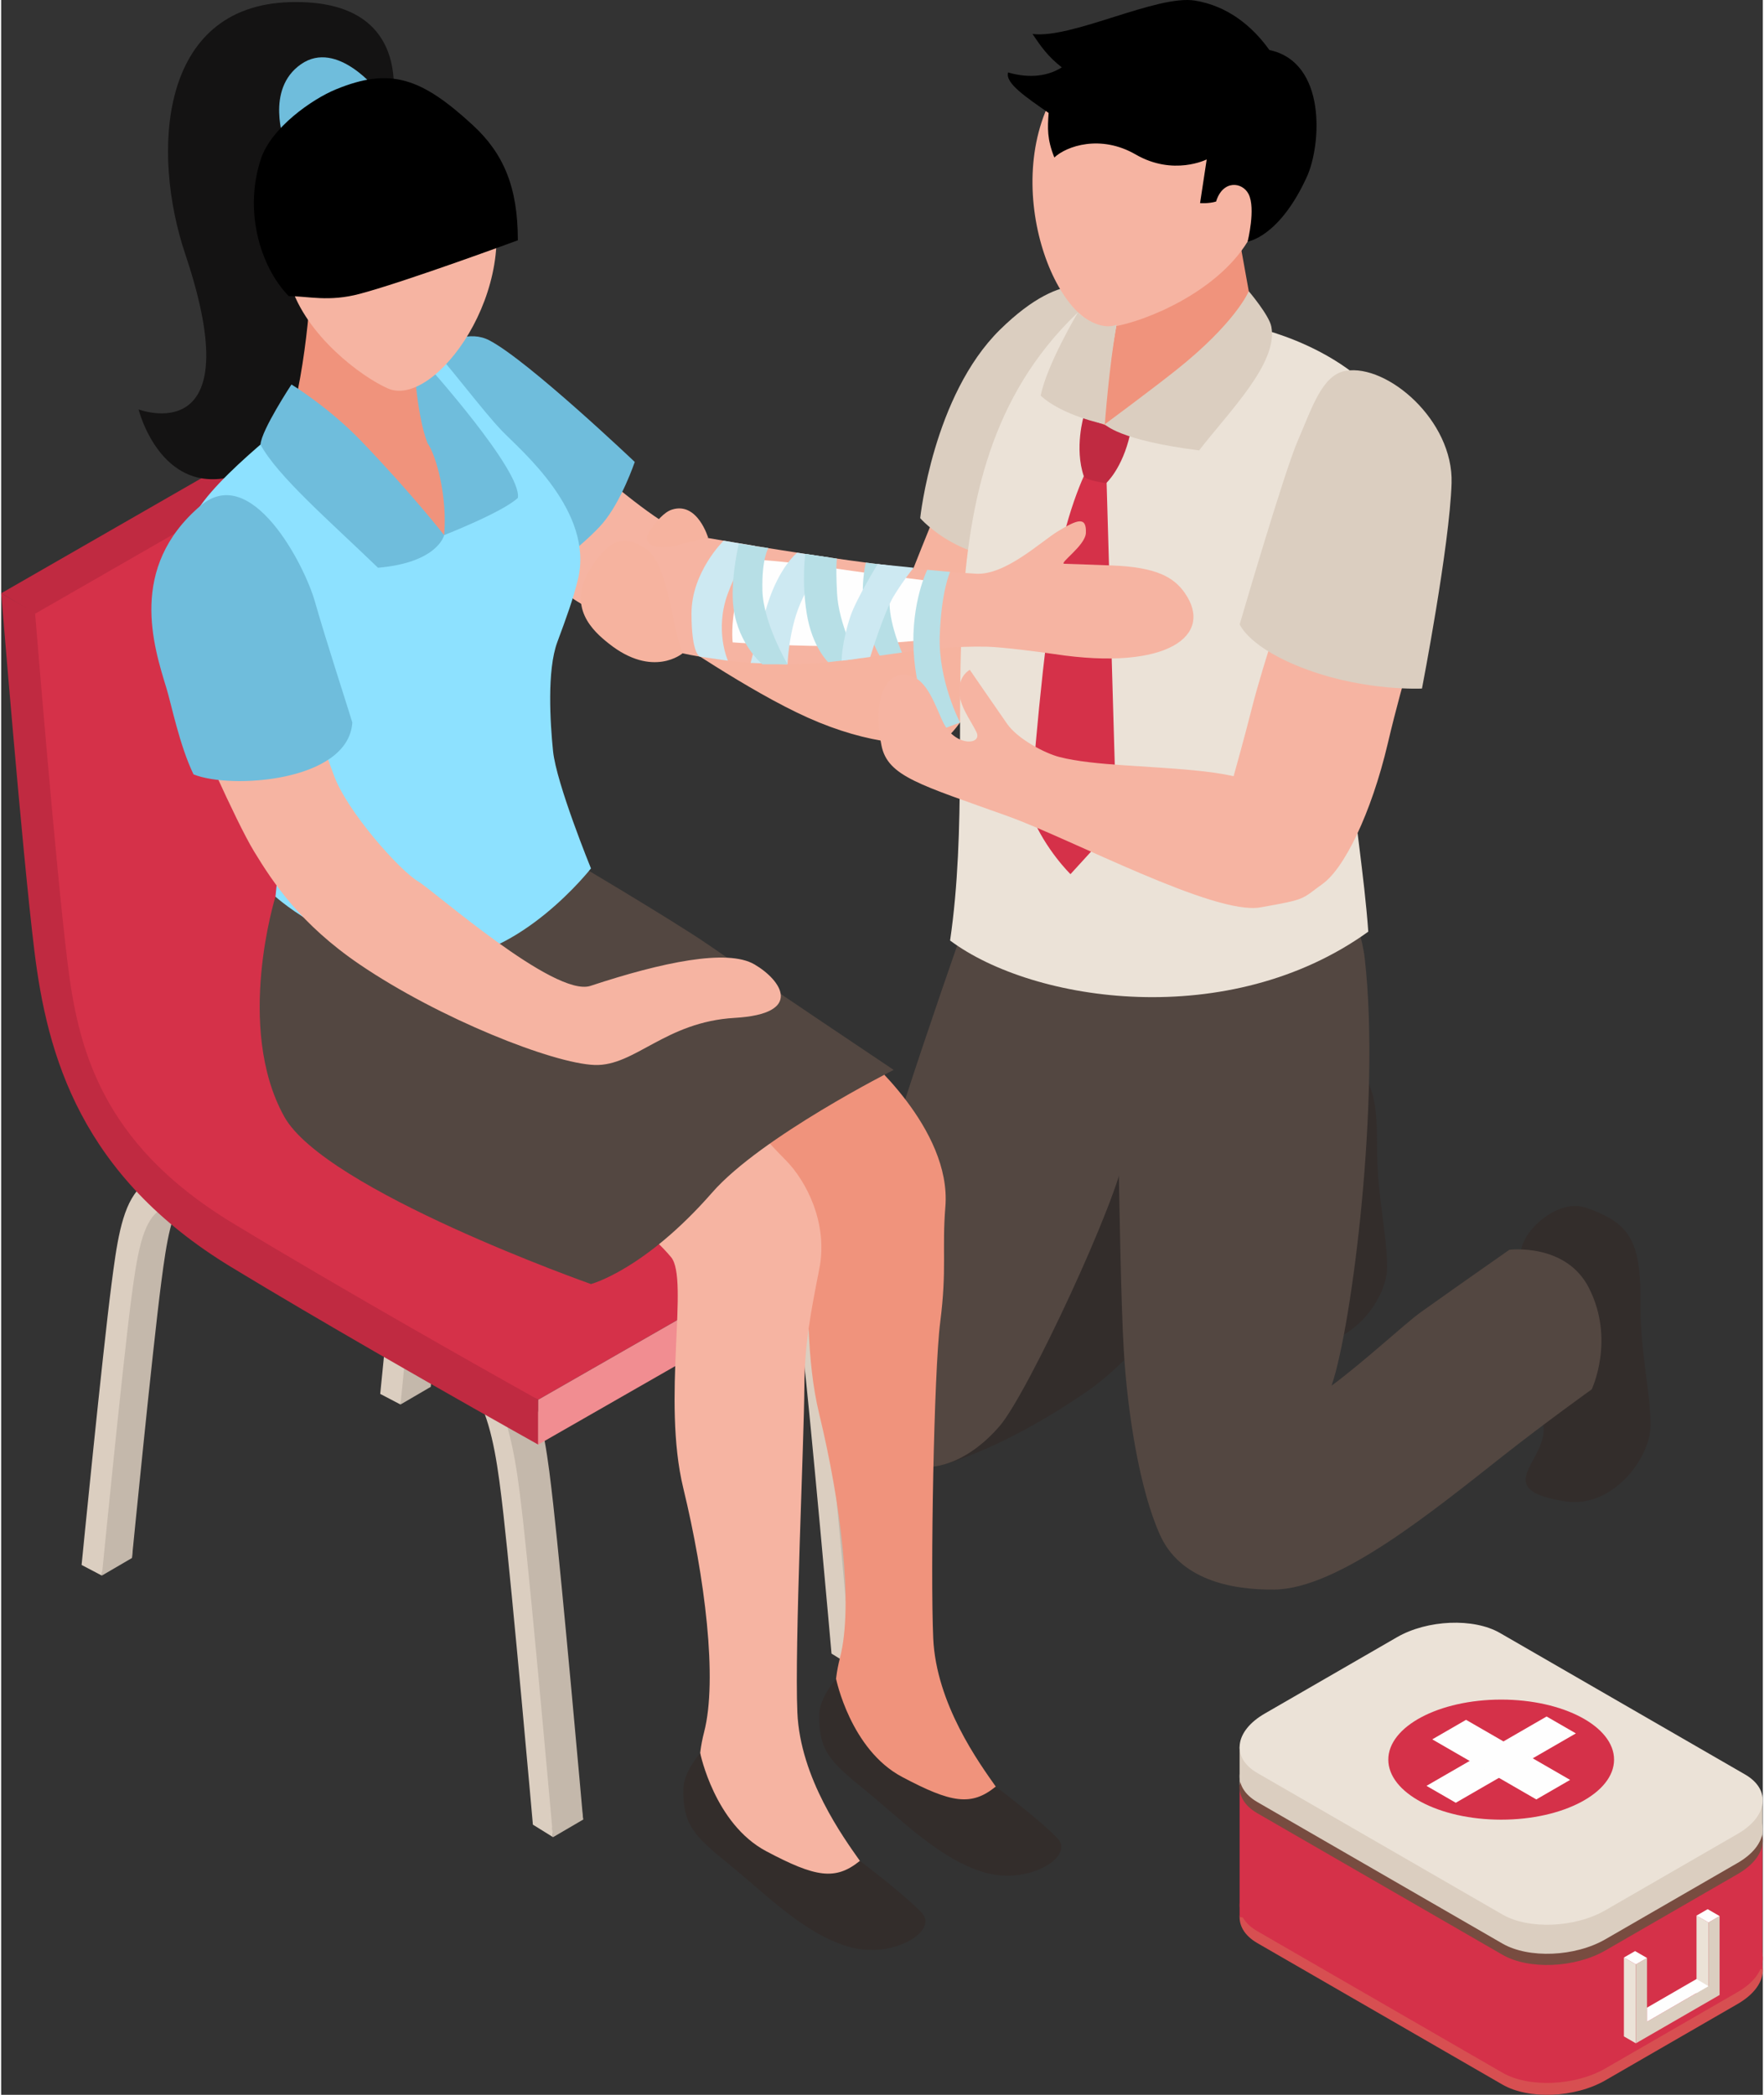 <?xml version="1.0" encoding="UTF-8"?>
<!DOCTYPE svg PUBLIC "-//W3C//DTD SVG 1.1//EN" "http://www.w3.org/Graphics/SVG/1.1/DTD/svg11.dtd">
<!-- Creator: CorelDRAW 2017 -->
<svg xmlns="http://www.w3.org/2000/svg" xml:space="preserve" width="208px" height="247px" version="1.1" style="shape-rendering:geometricPrecision; text-rendering:geometricPrecision; image-rendering:optimizeQuality; fill-rule:evenodd; clip-rule:evenodd"
viewBox="0 0 841 1000"
 xmlns:xlink="http://www.w3.org/1999/xlink">
 <rect x="0" y="0" width="841" height="1000" fill="#333333" stroke="none"/>
 <defs>
  <style type="text/css">
   <![CDATA[
    .fil23 {fill:#FEFEFE;fill-rule:nonzero}
    .fil6 {fill:#F6B4A2;fill-rule:nonzero}
    .fil2 {fill:#F6B39F;fill-rule:nonzero}
    .fil12 {fill:#F18D91;fill-rule:nonzero}
    .fil11 {fill:#ED6D6E;fill-rule:nonzero}
    .fil5 {fill:#F0937C;fill-rule:nonzero}
    .fil4 {fill:#EBE2D7;fill-rule:nonzero}
    .fil8 {fill:#D53149;fill-rule:nonzero}
    .fil19 {fill:#D74F51;fill-rule:nonzero}
    .fil3 {fill:#DBCEC0;fill-rule:nonzero}
    .fil9 {fill:#C02A41;fill-rule:nonzero}
    .fil17 {fill:#CDE9F2;fill-rule:nonzero}
    .fil10 {fill:#C4B8AB;fill-rule:nonzero}
    .fil18 {fill:#B7DFE6;fill-rule:nonzero}
    .fil7 {fill:black;fill-rule:nonzero}
    .fil13 {fill:#141313;fill-rule:nonzero}
    .fil0 {fill:#332D2B;fill-rule:nonzero}
    .fil1 {fill:#534741;fill-rule:nonzero}
    .fil14 {fill:#6FBDDC;fill-rule:nonzero}
    .fil20 {fill:#784C40;fill-rule:nonzero}
    .fil15 {fill:#8DE1FF;fill-rule:nonzero}
    .fil21 {fill:#DBCEC0;fill-rule:nonzero}
    .fil22 {fill:#EBE2D7;fill-rule:nonzero}
    .fil16 {fill:#FEFEFE;fill-rule:nonzero}
   ]]>
  </style>
 </defs>
 <g id="Слой_x0020_1">
  <g id="_1294905302704">
   <path class="fil0" d="M448.308 699.492c0,0 28.084,-6.317 70.537,-35.589 19.592,-13.511 41.3,-41.389 41.3,-41.389 0,0 1.322,-51.258 0,-52.203 -1.323,-0.934 -32.366,-20.695 -32.366,-20.695l-57.374 71.953 -22.097 77.923z"/>
   <path class="fil0" d="M630.456 500.936c22.793,7.612 26.536,17.609 26.375,46.443 -0.13,22.703 4.896,42.155 4.786,57.753 -0.11,15.602 -18.317,39.56 -40.671,36.088 -37.441,-5.821 -7.174,-19.95 -10.607,-36.982 -3.432,-17.042 -3.742,-65.187 -9.681,-76.519 -5.94,-11.331 15.251,-31.648 29.798,-26.783z"/>
   <path class="fil0" d="M756.214 576.431c22.793,7.609 26.536,17.598 26.375,46.441 -0.119,22.705 4.896,42.157 4.797,57.756 -0.11,15.601 -18.326,39.559 -40.682,36.085 -37.439,-5.818 -7.175,-19.948 -10.607,-36.991 -3.432,-17.031 -3.731,-65.176 -9.671,-76.51 -5.939,-11.34 15.244,-31.646 29.788,-26.781z"/>
   <path class="fil1" d="M462.781 433.162c0,0 -42.095,118.366 -52.231,162.957 -9.732,42.811 -20.396,72.362 4.448,93.672 24.852,21.301 48.392,6.458 61.763,-9.163 13.382,-15.619 56.58,-108.436 59.488,-129.599 2.913,-21.16 21.628,-79.385 21.628,-79.385l-95.096 -38.482z"/>
   <path class="fil1" d="M631.243 418.536c6.774,4.578 17.401,18.606 19.759,39.439 7.49,66.462 -6.089,175.106 -15.898,203.512 15.571,-11.482 35.349,-29.918 42.561,-35.053 20.266,-14.446 42.326,-29.827 42.326,-29.827 0,0 26.981,-3.413 37.986,18.216 12.615,24.764 1.322,48.415 1.322,48.415 0,0 -21.907,15.689 -41.976,31.488 -33.527,26.375 -78.888,63.735 -109.471,64.082 -21.341,0.251 -45.11,-5.063 -54.592,-25.978 -9.741,-21.49 -15.61,-58.46 -17.35,-88.406 -2.558,-43.968 -3.474,-182.758 -3.474,-182.758 0,0 72.858,-23.907 98.807,-43.13z"/>
   <path class="fil2" d="M466.386 198.501c0,0 -7.812,16.563 -19.581,44.819 -9.065,21.738 -23.211,58.272 -23.211,58.272 0,0 -36.982,-16.295 -63.817,-22.613 -18.921,-4.447 -28.972,-12.744 -40.899,-24.028 -11.929,-11.273 -32.156,-14.665 -23.631,-6.467 8.517,8.187 -6.168,14.933 -23.21,26.694 -17.043,11.749 37.678,23.989 42.791,26.414 5.105,2.428 41.368,28.039 70.332,41.02 28.972,12.985 54.033,14.598 65.266,9.911 11.233,-4.687 52.75,-89.752 52.75,-89.752l-36.79 -64.27z"/>
   <path class="fil3" d="M524.866 139.033c0,0 -16.038,-13.094 -48.026,18.337 -31.976,31.438 -38.104,89.969 -38.104,89.969 0,0 20.963,24.426 57.516,18.715 36.553,-5.7 28.614,-127.021 28.614,-127.021z"/>
   <path class="fil4" d="M516.888 146.445c6.148,2.577 9.163,8.607 9.163,8.607l72.666 1.323c0,0 59.059,12.186 72.968,57.944 1.027,14.356 -0.676,47.815 -2.975,62.858 -2.129,1.314 -15.937,-0.905 -16.952,2.031 -18.476,53.785 -2.984,111.481 0.885,165.534 -66.261,47.696 -159.654,33.996 -199.64,4.239 15.489,-105.841 -20.167,-226.046 63.885,-302.536z"/>
   <path class="fil5" d="M534.207 144.704l55.189 -40.095 11.682 64.849c0,0 -11.214,13.41 -27.76,22.088 -13.83,7.251 -30.555,13.887 -45.637,18.594 -6.349,-11.343 0,-27.359 0,-27.359l6.526 -38.077z"/>
   <path class="fil6" d="M595.863 33.333c12.209,15.551 15.988,54.541 -0.815,81.982 -14.933,24.375 -49.002,38.163 -64.132,40.603 -27.024,4.357 -56.185,-70.284 -25.332,-115.941 29.421,-43.536 74.579,-26.662 90.279,-6.644z"/>
   <path class="fil7" d="M569.905 0.282c15.512,2.536 27.253,12.029 35.538,23.6 27.54,5.858 24.726,45.516 17.889,60.5 -13.193,28.942 -28.284,30.933 -28.284,30.933 0,0 3.94,-15.791 0.457,-22.655 -2.975,-5.881 -12.356,-6.884 -15.511,3.55 -3.483,1.066 -7.652,0.748 -7.652,0.748l3.165 -20.853c0,0 -15.898,8.057 -33.928,-2.369 -16.713,-9.66 -32.991,-4.039 -38.809,1.452 -3.534,-8.875 -3.215,-14.016 -2.728,-21.27 -10.714,-7.502 -20.884,-14.237 -19.341,-19.341 8.218,2.417 17.661,2.617 25.631,-2.409 -6.777,-5.322 -10.08,-10.158 -13.992,-15.957 18.825,2.417 59.437,-18.884 77.565,-15.929z"/>
   <path class="fil8" d="M519.395 222.089c0,0 -10.418,18.366 -16.219,53.278 -4.964,29.858 -11.749,98.646 -11.321,113.819 6.664,16.445 18.625,28.107 18.625,28.107l21.956 -24.049 -4.865 -168.041 -8.176 -3.114z"/>
   <path class="fil9" d="M516.837 198.501c0,0 -4.597,15.28 0,28.842 0.756,1.96 10.647,3.311 10.647,3.311 0,0 7.789,-6.923 11.469,-23.45 -18.904,-6.416 -22.116,-8.703 -22.116,-8.703z"/>
   <path class="fil3" d="M532.436 155.052c-3.61,20.574 -5.562,47.476 -5.562,47.476 0,0 -20.246,-4.027 -30.622,-13.67 2.975,-14.902 17.818,-39.777 17.818,-39.777 1.642,1.842 10.647,8.904 18.366,5.971z"/>
   <path class="fil3" d="M595.595 139.033c0,0 9.691,11.382 10.765,16.865 3.421,17.429 -20.526,40.97 -34.463,59.107 -38.624,-4.865 -45.023,-12.477 -45.023,-12.477 0,0 21.691,-16.047 33.928,-25.757 28.673,-22.785 34.793,-37.738 34.793,-37.738z"/>
   <path class="fil10" d="M209.616 522.934c4.783,-36.714 8.904,-68.411 56.659,-40.843l23.47 13.551 36.237 20.923 23.47 13.54c47.744,27.571 51.873,64.045 56.659,106.279 4.338,38.335 14.189,149.447 14.288,150.57l-9.62 -5.968c-0.11,-1.114 -9.75,-109.911 -14.059,-148.004 -5.144,-45.459 -9.293,-68.272 -47.268,-90.191l-23.47 -13.551 -36.237 -20.921 -23.47 -13.551c-37.966,-21.931 -42.123,-3.901 -47.268,35.608 -4.309,33.121 -13.898,130.713 -13.999,131.706l-9.679 -5.063c0.098,-1.006 9.95,-100.747 14.287,-134.085z"/>
   <path class="fil10" d="M205.008 662.082l-14.367 8.387c0,0 2.101,-68.14 4.688,-93.672 2.594,-25.52 14.504,-82.805 14.504,-82.805l5.691 4.496 -10.516 163.594z"/>
   <path class="fil10" d="M406.032 795.341l14.367 -8.387c0,0 -16.586,-126.204 -19.421,-145.486 -2.837,-19.293 -13.043,-64.671 -13.043,-64.671l-15.878 3.98c0,0 11.907,28.992 13.61,48.522 1.701,19.53 20.365,166.042 20.365,166.042z"/>
   <path class="fil3" d="M195.247 531.321c4.786,-36.714 8.906,-68.422 56.662,-40.843l23.461 13.543 36.243 20.932 23.462 13.54c47.766,27.579 51.884,64.045 56.67,106.267 4.329,38.346 14.177,149.467 14.287,150.581l-9.631 -5.968c-0.09,-1.114 -9.741,-109.899 -14.048,-148.015 -5.144,-45.436 -9.304,-68.261 -47.278,-90.18l-23.462 -13.551 -36.243 -20.923 -23.461 -13.549c-37.967,-21.919 -42.124,-3.912 -47.268,35.608 -4.318,33.122 -13.901,130.711 -14,131.706l-9.679 -5.062c0.099,-1.015 9.947,-100.748 14.285,-134.086z"/>
   <path class="fil10" d="M67.055 604.597c4.783,-36.714 8.901,-68.422 56.659,-40.852l23.47 13.551 36.235 20.924 23.47 13.54c47.747,27.568 51.875,64.042 56.65,106.278 4.338,38.344 14.197,149.456 14.288,150.579l-9.612 -5.979c-0.11,-1.114 -9.749,-109.9 -14.059,-148.004 -5.141,-45.448 -9.301,-68.272 -47.267,-90.189l-23.47 -13.551 -36.235 -20.923 -23.47 -13.54c-37.977,-21.93 -42.126,-3.912 -47.27,35.597 -4.306,33.132 -13.898,130.713 -14.006,131.717l-9.667 -5.074c0.096,-1.004 9.95,-100.745 14.284,-134.074z"/>
   <path class="fil10" d="M62.438 743.745l-14.366 8.387c0,0 2.11,-68.151 4.699,-93.672 2.589,-25.528 14.496,-82.816 14.496,-82.816l5.697 4.498 -10.526 163.603z"/>
   <path class="fil10" d="M263.469 877.004l14.358 -8.387c0,0 -16.575,-126.215 -19.412,-145.497 -2.834,-19.29 -13.044,-64.66 -13.044,-64.66l-15.878 3.971c0,0 11.899,28.993 13.611,48.531 1.7,19.53 20.365,166.042 20.365,166.042z"/>
   <path class="fil3" d="M52.686 612.973c4.778,-36.703 8.907,-68.411 56.662,-40.84l23.459 13.551 36.245 20.92 23.459 13.544c47.767,27.579 51.887,64.042 56.673,106.275 4.326,38.335 14.178,149.459 14.285,150.581l-9.629 -5.979c-0.09,-1.114 -9.741,-109.899 -14.05,-148.003 -5.141,-45.449 -9.301,-68.273 -47.279,-90.189l-23.459 -13.551 -36.245 -20.924 -23.459 -13.551c-37.978,-21.919 -42.132,-3.901 -47.279,35.608 -4.303,33.133 -13.898,130.713 -13.997,131.717l-9.673 -5.073c0.096,-1.004 9.95,-100.745 14.287,-134.086z"/>
   <path class="fil8" d="M256.376 668.19l181.156 -103.748c0,0 -139.419,-64.849 -174.063,-92.798 -34.661,-27.937 -62.709,-89.153 -68.14,-214.285 -0.965,-22.285 1.531,-56.532 -4.688,-64.62 -13.401,-7.632 -182.89,100.17 -182.89,100.17 0,0 11.772,153.993 23.761,201.083 11.988,47.09 47.51,82.109 106.12,114.403 58.61,32.278 118.744,59.795 118.744,59.795z"/>
   <path class="fil9" d="M16.184 292.531c0,0 9.699,119.629 15.469,166.707 4.918,40.147 15.472,86.21 78.679,124.514 54.115,32.814 125.101,72.72 146.044,84.438l0 21.412c-12.934,-7.243 -43.745,-24.565 -78.07,-44.374 -22.655,-13.083 -46.822,-27.241 -68.312,-40.273 -71.985,-43.618 -87.992,-100.886 -94.146,-151.148 -5.925,-48.354 -15.807,-170.609 -15.807,-170.609l16.143 9.333z"/>
   <path class="fil11" d="M197.337 188.7c0,0 9.701,119.689 15.472,166.787 4.915,40.146 15.471,86.212 78.679,124.525l146.044 84.43 0 21.4c-12.945,-7.242 -43.748,-24.556 -78.073,-44.374 -22.653,-13.083 -46.819,-27.229 -68.31,-40.253 -71.983,-43.638 -87.98,-100.895 -94.151,-151.16 -5.9,-48.153 -15.74,-169.821 -15.74,-169.821l16.079 8.466z"/>
   <polygon class="fil9" points="181.4,178.999 197.667,188.7 16.316,292.909 0.041,283.198 "/>
   <polygon class="fil12" points="437.532,585.842 256.376,689.602 256.376,668.19 437.532,564.442 "/>
   <path class="fil13" d="M185.915 54.693c0,0 14.944,-55.417 -47.973,-53.675 -62.911,1.732 -66.222,72.162 -50.065,120.264 31.847,94.778 -22.277,74.153 -22.277,74.153 0,0 11.242,45.228 50.282,30.326 39.041,-14.913 80.691,-160.819 70.033,-171.068z"/>
   <path class="fil14" d="M179.896 43.571c0,0 -19.4,-24.974 -36.742,-12.926 -17.35,12.051 -7.86,37.21 -7.86,37.21l44.602 -24.284z"/>
   <path class="fil6" d="M247.204 190.767c0,0 63.157,61.538 82.168,64.683 14.756,2.437 87.078,15.658 135.987,18.425 14.067,0.806 30.901,-15.272 39.21,-20.318 9.312,-5.629 13.602,-7.132 13.263,0.847 -0.25,6.108 -13.232,14.676 -10.248,14.736 2.688,0.059 15.59,0.547 22.387,0.784 21.908,0.778 30.016,5.84 35.12,13.204 14.028,20.227 -8.319,37.309 -62.214,29.122 -7.073,-1.075 -25.329,-3.385 -32.165,-3.534 -30.095,-0.646 -54.411,5.892 -82.557,7.95 -34.554,2.538 -77.825,-5.86 -89.346,-13.799 -22.714,-15.669 -75.543,-49.298 -75.543,-49.298l23.938 -62.802z"/>
   <path class="fil5" d="M411.444 503.223c0,0 42.355,35.439 39.309,72.858 -1.661,20.427 0.787,29.539 -2.445,54.922 -3.054,23.935 -4.718,119.488 -3.354,150.987 1.374,31.491 22.097,59.835 29.847,70.859 7.75,11.024 -14.217,29.917 -32.374,14.169 -18.148,-15.74 -20.119,-18.896 -30.148,-23.611 -10.049,-4.727 -18.385,-26.784 -11.848,-51.975 6.526,-25.19 0.378,-74.012 -9.93,-116.524 -6.188,-25.532 -5.522,-56.74 -5.172,-80.34 0.228,-15.712 -57.618,-65.833 -59.795,-70.87 -5.443,-12.595 85.91,-20.475 85.91,-20.475z"/>
   <path class="fil0" d="M430.089 848.243c23.521,12.474 33.031,14.107 44.712,4.606 0,0 22.207,16.735 29.759,25.072 7.561,8.328 -13.909,22.167 -35.289,15.869 -21.372,-6.297 -39.6,-25.272 -56.992,-39.37 -17.062,-13.819 -21.778,-18.834 -21.778,-35.628 0,-8.267 8.08,-17.37 8.08,-17.37 0,0 6.865,33.738 31.508,46.821z"/>
   <path class="fil6" d="M315.316 479.863c8.833,4.019 25.986,40.654 59.059,73.794 10.018,10.049 20.464,30.284 16.216,51.963 -3.94,20.109 -7.053,35.44 -7.155,56.721 -0.107,24.136 -4.715,123.62 -3.342,155.12 1.363,31.487 22.097,59.834 29.847,70.855 7.742,11.025 -14.225,29.929 -32.373,14.181 -18.149,-15.751 -20.117,-18.896 -30.157,-23.62 -10.038,-4.738 -18.386,-26.775 -11.848,-51.975 6.537,-25.193 0.378,-74.014 -9.93,-116.526 -10.308,-42.524 2.955,-99.73 -5.841,-110.267 -17.759,-21.261 -54.899,-39.728 -56.162,-61.286 -1.583,-26.804 25.181,-71 51.686,-58.96z"/>
   <path class="fil0" d="M365.232 883.711c23.518,12.485 33.03,14.109 44.709,4.605 0,0 22.207,16.747 29.759,25.072 7.561,8.329 -13.918,22.179 -35.289,15.87 -21.372,-6.298 -39.6,-25.27 -57,-39.368 -17.063,-13.819 -21.778,-18.825 -21.778,-35.628 0,-8.269 8.088,-17.373 8.088,-17.373 0,0 6.856,33.739 31.511,46.822z"/>
   <path class="fil1" d="M267.936 408.158c0,0 53.159,31.412 69.615,42.811 21.423,14.826 88.528,59.775 88.528,59.775 0,0 -63.366,31.917 -86.636,58.523 -32.404,37.061 -57.877,43.697 -57.877,43.697 0,0 -126.959,-44.782 -146.441,-79.954 -23.628,-42.631 -4.18,-104.972 -4.18,-104.972 82.43,47.436 136.991,-19.88 136.991,-19.88z"/>
   <path class="fil14" d="M233.114 162.503c18.617,9.77 69.356,58.016 69.356,58.016 0,0 -6.278,18.653 -15.331,29.307 -7.541,8.887 -29.28,25.839 -29.28,25.839l-67.753 -93.572c0,0 24.395,-29.359 43.008,-19.59z"/>
   <path class="fil15" d="M141.8 197.573c0,0 28.595,20.616 38.674,27.76 9.64,6.836 26.057,24.744 27.458,26.276 0.071,-0.011 0.15,-0.031 0.22,-0.04 -0.347,-3.065 -3.401,-27.599 -14.307,-53.407 -3.443,-8.119 0,-32.526 0,-32.526 0,0 3.802,-1.153 9.333,-2.416 8.844,8.875 26.515,32.731 35.946,42.503 9.104,9.443 44.095,38.581 36.215,70.868 -2.338,9.591 -5.401,17.959 -9.84,29.928 -4.975,13.41 -3.412,38.443 -2.039,51.994 1.582,15.579 18.106,56.044 18.106,56.044 0,0 -33.814,43.249 -72.319,43.418 -44.961,0.189 -78.302,-29.937 -78.302,-29.937 0,0 7.443,-68.383 4.637,-96.328 0,0 -55.497,-27.78 -44.729,-81.633 3.263,-16.306 50.947,-52.504 50.947,-52.504z"/>
   <path class="fil14" d="M246.657 237.668c-7.084,6.777 -35.182,17.782 -35.182,17.782l-27.828 -76.739 19.471 -4.727c0,0 45.708,50.92 43.539,63.684z"/>
   <path class="fil6" d="M158.863 370.152c6.14,17.015 31.322,45.42 40.276,50.663 7.144,4.169 65.038,55.486 82.199,49.806 34.325,-11.343 65.356,-17.79 78.262,-10.257 12.902,7.53 23.828,23.608 -9.411,25.537 -33.243,1.92 -47.649,23.134 -66.86,22.486 -19.849,-0.677 -74.122,-22.117 -112.226,-48.023 -28.158,-19.144 -41.221,-38.892 -50.353,-53.896 -9.135,-15.014 -28.924,-60.809 -28.924,-60.809l50.891 -16.973c0,0 10.017,24.455 16.146,41.466z"/>
   <path class="fil5" d="M196.911 169.229c0,0 0.984,27.749 6.616,42.304 4.405,6.208 9.541,26.197 7.948,43.917 -9.341,-4.718 -25.053,-19.7 -33.987,-27.41 -10.813,-9.344 -34.074,-16.735 -39.1,-27.591 9.324,-35.955 9.812,-74.361 9.812,-74.361l48.711 43.141z"/>
   <path class="fil6" d="M155.89 64.254c18.166,-13.839 61.208,-18.275 76.917,26.186 16.476,46.633 -25.729,104.885 -48.215,94.986 -12.595,-5.542 -39.069,-25.221 -46.531,-49.775 -8.399,-27.641 3.711,-60.641 17.829,-71.397z"/>
   <path class="fil14" d="M171.799 210.439c24.195,25.151 39.676,45.011 39.676,45.011 0,0 -2.886,13.111 -31.579,15.571 -23.23,-22.419 -48.023,-43.787 -56.092,-58.811 0.407,-6.856 14.784,-28.673 14.784,-28.673 0,0 17.689,10.773 33.211,26.902z"/>
   <path class="fil7" d="M124.072 75.656c4.964,-14.735 24.345,-28.304 35.648,-32.96 26.057,-10.725 40.832,-5.592 65.385,16.992 14.755,13.58 21.552,29.618 21.552,55.02 0,0 -52.82,19.499 -75.326,25.529 -15.004,4.019 -24.714,1.125 -34.046,1.125 -14.098,-14.566 -21.403,-41.401 -13.213,-65.706z"/>
   <path class="fil14" d="M149.762 287.116c5.471,19.214 14.575,46.912 17.878,57.767 -1.842,28.374 -58.225,31.995 -75.814,24.773 -6.704,-13.918 -10.545,-33.361 -12.875,-40.97 -6.168,-20.207 -18.441,-57.665 16.219,-87.267 24.255,-20.712 49.546,27.977 54.592,45.697z"/>
   <path class="fil2" d="M290.044 307.185c-7.262,-5.782 -20.475,-17.303 -8.478,-36.164 12.012,-18.865 20.128,-12.508 26.296,-8.986 6.171,3.531 10.399,19.412 12.517,30.874 2.12,11.45 4.926,18.963 4.926,18.963 0,0 -14.157,12.116 -35.261,-4.687z"/>
   <path class="fil2" d="M320.201 243.281c-3.621,1.153 -7.581,5.522 -10.805,10.666 -4.557,7.262 6.05,8.435 13.34,6.328 8.23,-2.388 14.815,-3.435 14.815,-3.435 0,0 -5.062,-17.508 -17.35,-13.559z"/>
   <path class="fil16" d="M357.789 266.92c0,0 -3.951,8.745 -6.895,20.176 -2.685,10.438 -1.692,19.55 -1.692,19.55 0,0 21.67,1.624 45.778,1.771 14.516,0.09 49.089,-3.173 49.089,-3.173l2.547 -27.508c0,0 -30.952,-3.703 -50.722,-6.715 -19.779,-2.996 -38.105,-4.101 -38.105,-4.101z"/>
   <path class="fil17" d="M379.984 263.834c0,0 -8.455,6.727 -14.107,24.517 -5.64,17.77 -8.088,28.107 -8.088,28.107l17.621 0.665c0,0 0.516,-15.917 5.999,-28.772 6.695,-15.74 14.485,-22.147 14.485,-22.147l-15.91 -2.37z"/>
   <path class="fil17" d="M344.895 258.104c0,0 -15.353,14.956 -15.342,34.805 0.019,19.837 4.109,20.573 4.109,20.573l13.292 1.921c0,0 -6.577,-14.567 0,-32.205 6.585,-17.632 12.933,-22.576 12.933,-22.576l-14.992 -2.518z"/>
   <path class="fil18" d="M352.129 259.567c0,0 -4.298,18.228 -2.468,31.043 2.468,17.28 13.749,26.513 13.749,26.513l12 0c0,0 -11.642,-19.818 -12,-35.338 -0.347,-15.522 2.885,-20.167 2.885,-20.167l-14.166 -2.051z"/>
   <path class="fil18" d="M383.896 264.413c0,0 -1.873,12.575 0.677,28.496 2.555,15.908 10.207,23.19 10.207,23.19l13.771 -1.613c0,0 -8.797,-16.794 -9.513,-31.288 -0.728,-14.496 0,-16.526 0,-16.526l-15.142 -2.259z"/>
   <path class="fil18" d="M412.767 268.561c0,0 -3.193,12.875 0,26.277 3.204,13.401 6.647,18.136 6.647,18.136l10.627 -1.472c0,0 -5.604,-12.366 -5.962,-23.151 -0.347,-10.796 0.22,-18.326 0.22,-18.326l-11.532 -1.464z"/>
   <path class="fil17" d="M418.419 269.278c0,0 -10.317,16.884 -12.965,24.823 -4.236,12.725 -4.236,21.302 -4.236,21.302l13.659 -1.783c0,0 6.506,-21.25 11.202,-29.012 4.707,-7.758 9.512,-13.587 9.512,-13.587l-17.172 -1.743z"/>
   <path class="fil18" d="M442.097 272.005c0,0 -7.69,15.551 -6.506,38.592 1.185,23.041 10.009,38.911 10.009,38.911l12.158 -4.605c0,0 -10.398,-19.731 -9.69,-41.249 0.705,-21.51 4.935,-30.645 4.935,-30.645l-10.906 -1.004z"/>
   <path class="fil6" d="M462.423 319.76c0,0 -5.054,2.487 -5.054,9.879 0,7.384 5.412,14.009 8.238,19.88 2.826,5.881 -9.293,7.164 -15.39,-3.691 -2.786,-4.964 -6.487,-17.72 -13.134,-21.821 -11.461,-7.061 -22.156,4.927 -16.842,31.81 2.933,14.854 18.424,18.755 60.291,33.786 30.306,10.884 98.576,47.417 120.546,43.559 21.967,-3.872 19.51,-3.731 29.24,-10.875 1.512,-1.105 -0.35,-6.686 -1.881,-12.933 -1.74,-7.085 -6.269,-18.318 -9.64,-22.805 -6.348,-8.466 -19.521,-15.52 -44.912,-18.346 -25.391,-2.826 -51.955,-2.526 -68.659,-6.825 -7.144,-1.83 -19.987,-8.694 -24.934,-15.751 -4.933,-7.053 -17.869,-25.867 -17.869,-25.867z"/>
   <path class="fil6" d="M615.681 278.113c0,0 -12.824,36.932 -18.842,60.819 -6.021,23.879 -16.388,59.259 -16.388,59.259 0,0 33.391,34.971 49.867,24.096 10.615,-6.994 23.769,-33.978 31.629,-67.367 7.857,-33.389 16.327,-58.323 16.327,-58.323l-62.593 -18.484z"/>
   <path class="fil3" d="M641.847 177.019c-11.419,1.94 -16.244,18.247 -22.832,33.31 -6.577,15.054 -27.749,87.681 -27.749,87.681 0,0 4.239,11.462 32.455,21.75 28.217,10.297 54.553,8.926 54.553,8.926 0,0 13.19,-68.044 14.126,-98.032 0.945,-29.996 -30.763,-56.997 -50.553,-53.635z"/>
   <path class="fil19" d="M716.697 995.114l-117.024 -67.557c-12.536,-7.242 -10.953,-20.007 3.534,-28.366l63.157 -36.463c14.476,-8.356 36.581,-9.273 49.117,-2.039l117.024 67.565c12.536,7.234 10.945,19.998 -3.532,28.366l-63.156 36.463c-14.476,8.356 -36.584,9.273 -49.12,2.031z"/>
   <path class="fil8" d="M716.697 989.442l-117.024 -67.565c-12.536,-7.234 -10.953,-19.998 3.534,-28.354l63.157 -36.466c14.476,-8.368 36.581,-9.273 49.117,-2.039l117.024 67.564c12.536,7.234 10.945,19.999 -3.532,28.355l-63.156 36.466c-14.476,8.365 -36.584,9.281 -49.12,2.039z"/>
   <polygon class="fil8" points="591.218,852.121 591.218,915.19 840.821,940.104 840.821,878.917 "/>
   <polygon class="fil3" points="591.218,833.905 591.218,852.121 840.821,878.917 840.821,858.918 "/>
   <path class="fil20" d="M716.697 933.138l-117.024 -67.564c-12.536,-7.234 -10.953,-19.999 3.534,-28.355l63.157 -36.474c14.476,-8.357 36.581,-9.273 49.117,-2.031l117.024 67.556c12.536,7.243 10.945,20.007 -3.532,28.366l-63.156 36.464c-14.476,8.356 -36.584,9.281 -49.12,2.038z"/>
   <path class="fil21" d="M716.697 927.797l-117.024 -67.565c-12.536,-7.245 -10.953,-19.998 3.534,-28.366l63.157 -36.463c14.476,-8.359 36.581,-9.273 49.117,-2.03l117.024 67.556c12.536,7.242 10.945,20.007 -3.532,28.363l-63.156 36.466c-14.476,8.356 -36.584,9.27 -49.12,2.039z"/>
   <path class="fil22" d="M716.697 913.927l-117.024 -67.556c-12.536,-7.243 -10.953,-19.996 3.534,-28.363l63.157 -36.466c14.476,-8.357 36.581,-9.273 49.117,-2.028l117.024 67.553c12.536,7.246 10.945,20.01 -3.532,28.366l-63.156 36.463c-14.476,8.36 -36.584,9.273 -49.12,2.031z"/>
   <path class="fil8" d="M769.974 839.994c0,15.83 -24.127,28.654 -53.884,28.654 -29.759,0 -53.886,-12.824 -53.886,-28.654 0,-15.83 24.127,-28.662 53.886,-28.662 29.757,0 53.884,12.832 53.884,28.662z"/>
   <polygon class="fil16" points="694.411,860.579 680.431,852.51 737.77,819.401 751.747,827.469 "/>
   <polygon class="fil23" points="683.186,830.315 699.324,820.991 748.991,849.665 732.854,858.989 "/>
   <polygon class="fil22" points="774.67,972.109 780.381,975.414 780.381,937.744 774.67,934.441 "/>
   <polygon class="fil22" points="809.333,952.093 815.044,955.385 815.044,917.729 809.333,914.435 "/>
   <polygon class="fil21" points="815.033,917.737 815.033,948.162 785.705,965.095 785.705,934.67 780.381,937.744 780.381,975.414 820.358,952.33 820.358,914.674 "/>
   <polygon class="fil16" points="785.705,965.095 815.044,948.131 809.333,944.718 785.705,958.38 "/>
   <polygon class="fil16" points="785.705,934.67 780.381,937.744 774.67,934.453 780.003,931.387 "/>
   <polygon class="fil16" points="820.366,914.663 815.044,917.737 809.333,914.454 814.655,911.38 "/>
  </g>
 </g>
</svg>
